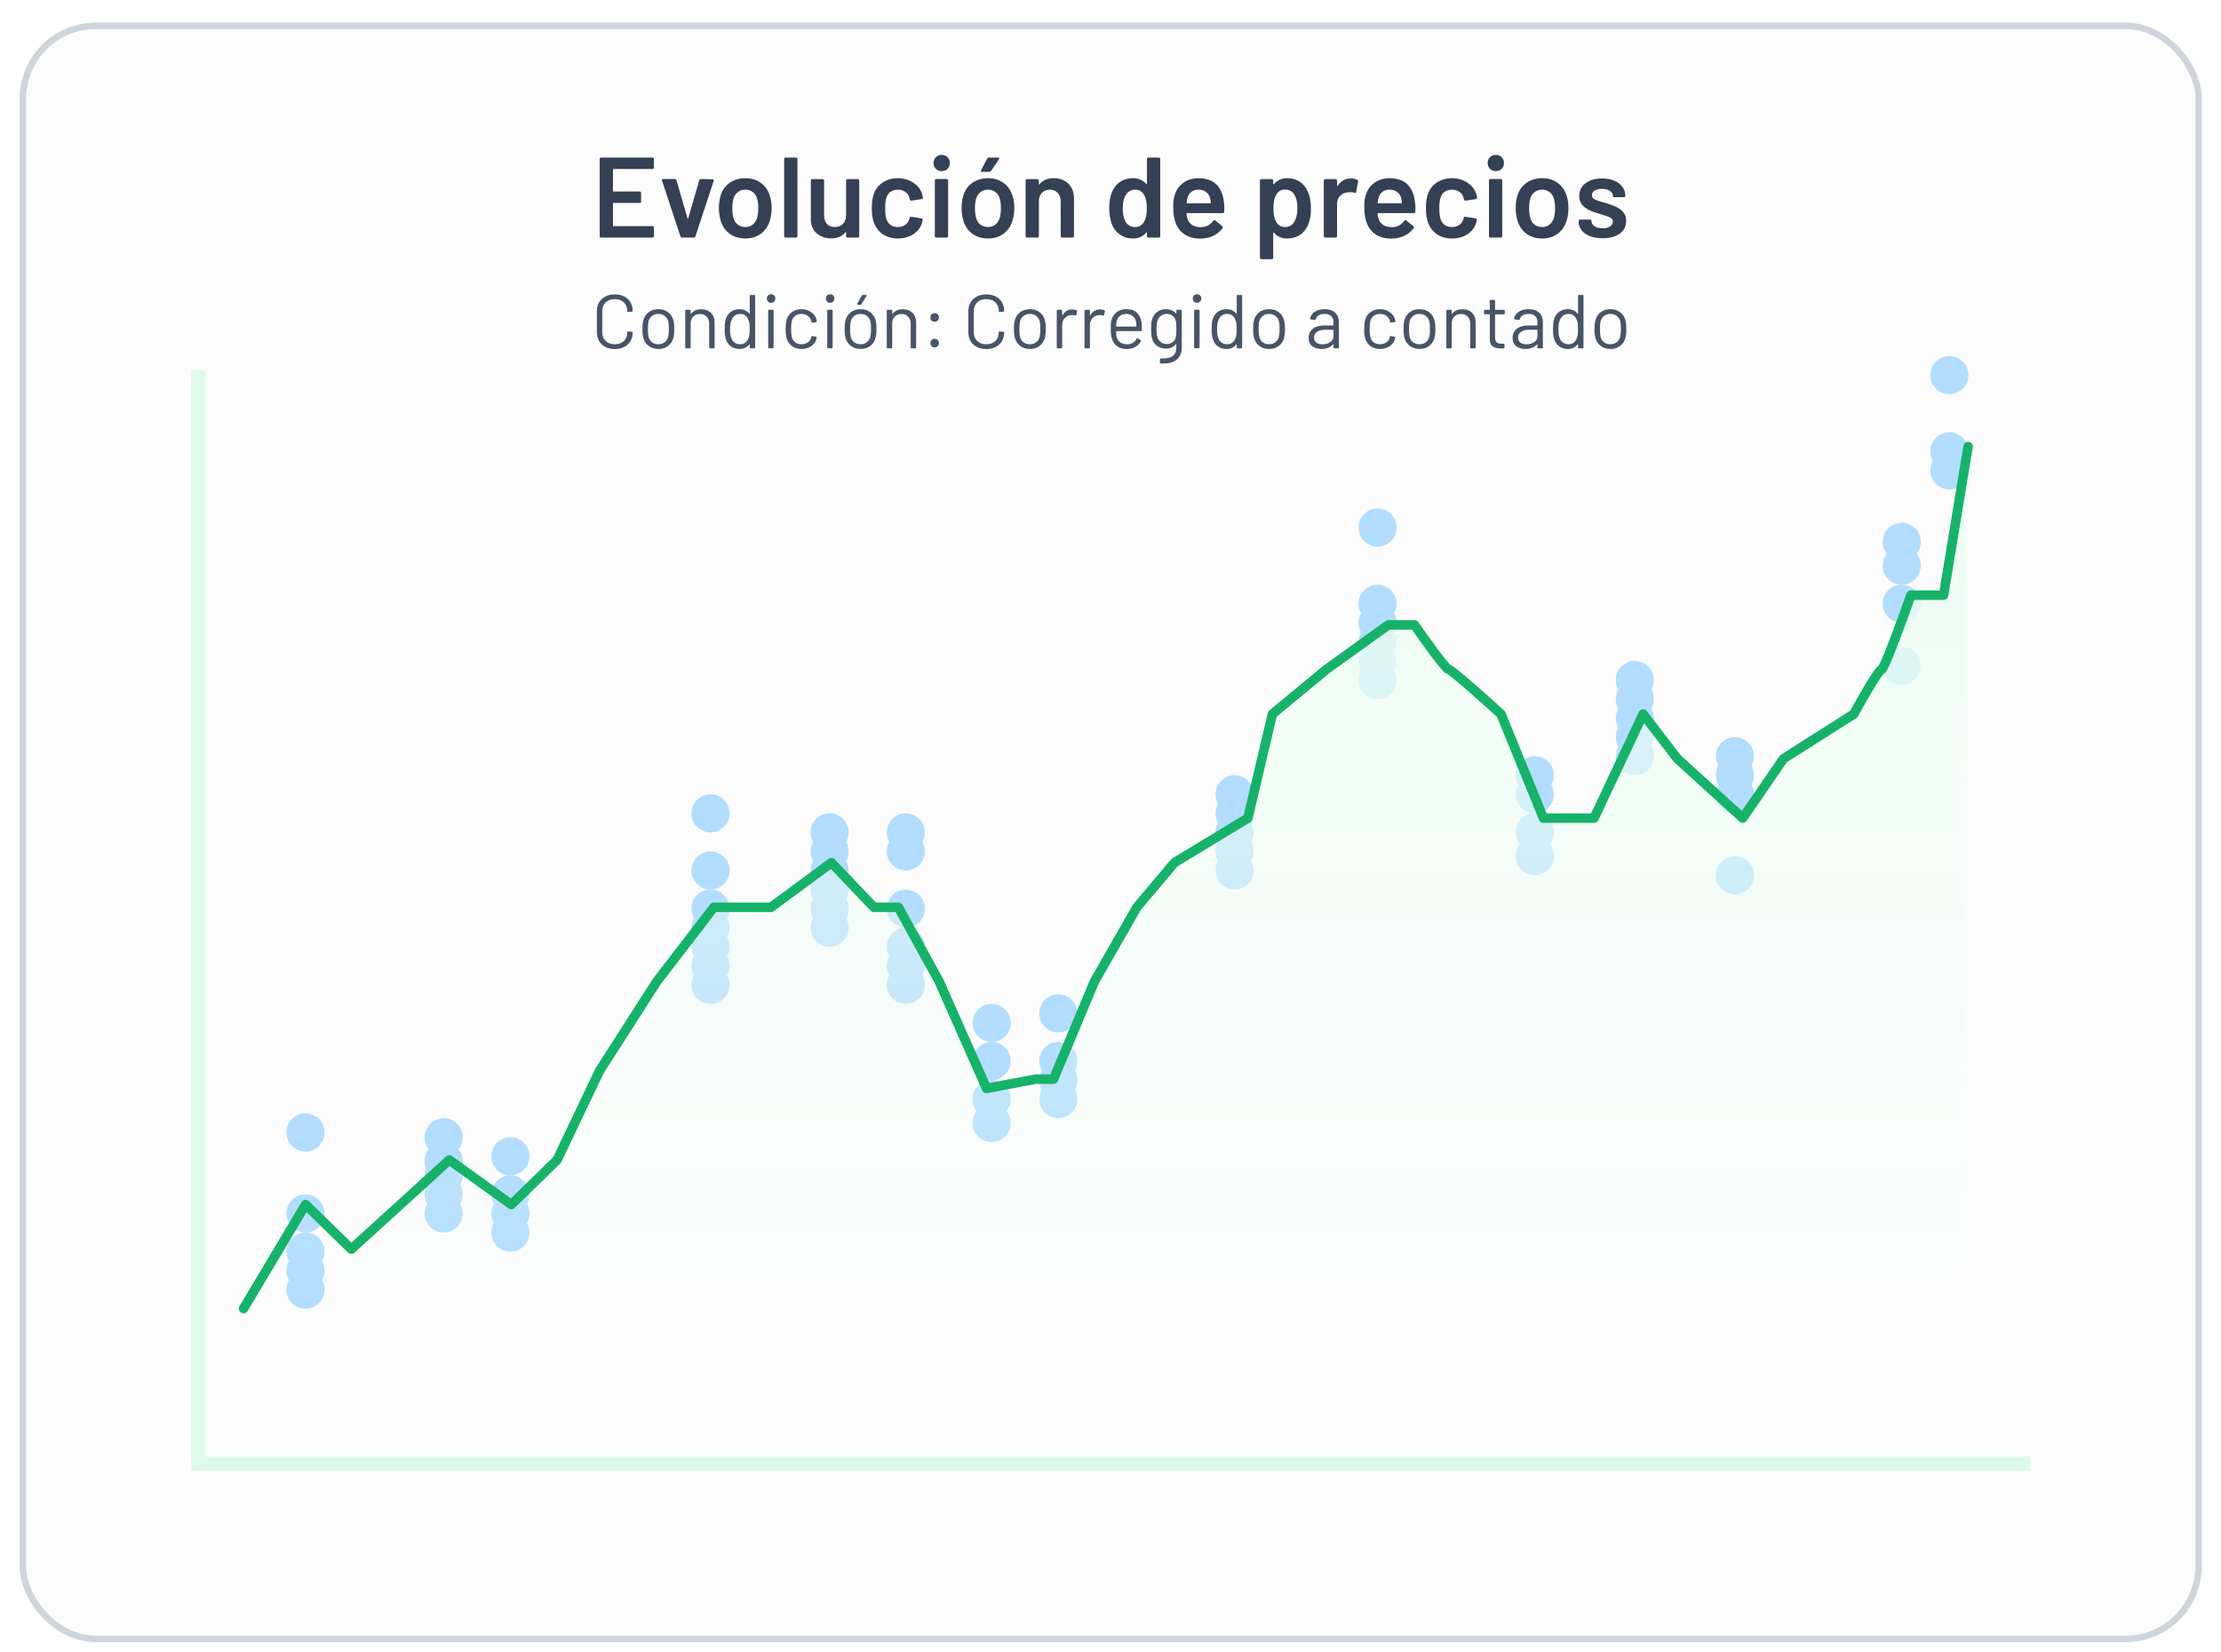 <svg width="340" height="253" viewBox="0 0 340 253" fill="none" xmlns="http://www.w3.org/2000/svg">
<g filter="url(#filter0_dd_739_12054)">
<rect x="3" y="2" width="334.071" height="248" rx="11.671" fill="#FCFCFD"/>
<rect x="3.5" y="2.5" width="333.071" height="247" rx="11.171" stroke="#D0D5DD"/>
</g>
<line x1="30.353" y1="223.741" x2="30.353" y2="56.706" stroke="#DCFAE6" stroke-width="2.188"/>
<line x1="310.812" y1="224.106" x2="29.259" y2="224.106" stroke="#DCFAE6" stroke-width="2.188"/>
<circle cx="46.764" cy="197.482" r="2.918" fill="#B2DDFF"/>
<circle cx="46.764" cy="191.647" r="2.918" fill="#B2DDFF"/>
<circle cx="46.764" cy="194.564" r="2.918" fill="#B2DDFF"/>
<circle cx="46.764" cy="185.812" r="2.918" fill="#B2DDFF"/>
<circle cx="46.764" cy="173.412" r="2.918" fill="#B2DDFF"/>
<circle cx="67.918" cy="185.812" r="2.918" fill="#B2DDFF"/>
<circle cx="67.918" cy="182.894" r="2.918" fill="#B2DDFF"/>
<circle cx="67.918" cy="177.789" r="2.918" fill="#B2DDFF"/>
<circle cx="67.918" cy="179.976" r="2.918" fill="#B2DDFF"/>
<circle cx="67.918" cy="174.141" r="2.918" fill="#B2DDFF"/>
<circle cx="78.13" cy="188.729" r="2.918" fill="#B2DDFF"/>
<circle cx="78.13" cy="185.812" r="2.918" fill="#B2DDFF"/>
<circle cx="78.13" cy="182.894" r="2.918" fill="#B2DDFF"/>
<circle cx="78.13" cy="177.059" r="2.918" fill="#B2DDFF"/>
<circle cx="108.764" cy="150.8" r="2.918" fill="#B2DDFF"/>
<circle cx="108.764" cy="144.965" r="2.918" fill="#B2DDFF"/>
<circle cx="108.764" cy="147.882" r="2.918" fill="#B2DDFF"/>
<circle cx="108.764" cy="139.13" r="2.918" fill="#B2DDFF"/>
<circle cx="108.764" cy="142.047" r="2.918" fill="#B2DDFF"/>
<circle cx="108.764" cy="133.295" r="2.918" fill="#B2DDFF"/>
<circle cx="108.764" cy="124.541" r="2.918" fill="#B2DDFF"/>
<circle cx="127" cy="142.047" r="2.918" fill="#B2DDFF"/>
<circle cx="127" cy="139.13" r="2.918" fill="#B2DDFF"/>
<circle cx="127" cy="133.295" r="2.918" fill="#B2DDFF"/>
<circle cx="127" cy="136.212" r="2.918" fill="#B2DDFF"/>
<circle cx="127" cy="130.377" r="2.918" fill="#B2DDFF"/>
<circle cx="127" cy="127.459" r="2.918" fill="#B2DDFF"/>
<circle cx="138.671" cy="150.799" r="2.918" fill="#B2DDFF"/>
<circle cx="138.671" cy="144.965" r="2.918" fill="#B2DDFF"/>
<circle cx="138.671" cy="147.882" r="2.918" fill="#B2DDFF"/>
<circle cx="138.671" cy="139.13" r="2.918" fill="#B2DDFF"/>
<circle cx="138.671" cy="130.377" r="2.918" fill="#B2DDFF"/>
<circle cx="138.671" cy="127.459" r="2.918" fill="#B2DDFF"/>
<circle cx="151.799" cy="168.306" r="2.918" fill="#B2DDFF"/>
<circle cx="151.799" cy="162.47" r="2.918" fill="#B2DDFF"/>
<circle cx="151.799" cy="171.953" r="2.918" fill="#B2DDFF"/>
<circle cx="151.799" cy="156.635" r="2.918" fill="#B2DDFF"/>
<circle cx="162.011" cy="168.306" r="2.918" fill="#B2DDFF"/>
<circle cx="162.011" cy="162.47" r="2.918" fill="#B2DDFF"/>
<circle cx="162.011" cy="165.388" r="2.918" fill="#B2DDFF"/>
<circle cx="162.011" cy="155.176" r="2.918" fill="#B2DDFF"/>
<circle cx="189" cy="133.295" r="2.918" fill="#B2DDFF"/>
<circle cx="189" cy="127.459" r="2.918" fill="#B2DDFF"/>
<circle cx="189" cy="130.377" r="2.918" fill="#B2DDFF"/>
<circle cx="189" cy="121.624" r="2.918" fill="#B2DDFF"/>
<circle cx="189" cy="124.541" r="2.918" fill="#B2DDFF"/>
<circle cx="210.882" cy="104.117" r="2.918" fill="#B2DDFF"/>
<circle cx="210.882" cy="98.283" r="2.918" fill="#B2DDFF"/>
<circle cx="210.882" cy="101.2" r="2.918" fill="#B2DDFF"/>
<circle cx="210.882" cy="92.447" r="2.918" fill="#B2DDFF"/>
<circle cx="210.882" cy="95.365" r="2.918" fill="#B2DDFF"/>
<circle cx="210.882" cy="80.777" r="2.918" fill="#B2DDFF"/>
<circle cx="234.953" cy="131.106" r="2.918" fill="#B2DDFF"/>
<circle cx="234.953" cy="127.459" r="2.918" fill="#B2DDFF"/>
<circle cx="234.953" cy="121.624" r="2.918" fill="#B2DDFF"/>
<circle cx="234.953" cy="118.706" r="2.918" fill="#B2DDFF"/>
<circle cx="250.27" cy="115.789" r="2.918" fill="#B2DDFF"/>
<circle cx="250.27" cy="109.953" r="2.918" fill="#B2DDFF"/>
<circle cx="250.27" cy="112.871" r="2.918" fill="#B2DDFF"/>
<circle cx="250.27" cy="104.117" r="2.918" fill="#B2DDFF"/>
<circle cx="250.27" cy="107.035" r="2.918" fill="#B2DDFF"/>
<circle cx="265.589" cy="134.024" r="2.918" fill="#B2DDFF"/>
<circle cx="265.589" cy="121.624" r="2.918" fill="#B2DDFF"/>
<circle cx="265.589" cy="115.788" r="2.918" fill="#B2DDFF"/>
<circle cx="265.589" cy="118.706" r="2.918" fill="#B2DDFF"/>
<circle cx="291.118" cy="101.929" r="2.918" fill="#B2DDFF"/>
<circle cx="291.118" cy="82.965" r="2.918" fill="#B2DDFF"/>
<circle cx="291.118" cy="92.447" r="2.918" fill="#B2DDFF"/>
<circle cx="291.118" cy="86.612" r="2.918" fill="#B2DDFF"/>
<circle cx="298.412" cy="72.023" r="2.918" fill="#B2DDFF"/>
<circle cx="298.412" cy="69.106" r="2.918" fill="#B2DDFF"/>
<circle cx="298.412" cy="57.435" r="2.918" fill="#B2DDFF"/>
<mask id="mask0_739_12054" style="mask-type:alpha" maskUnits="userSpaceOnUse" x="37" y="68" width="265" height="133">
<rect width="264" height="132" transform="translate(37.281 68.377)" fill="url(#paint0_linear_739_12054)"/>
</mask>
<g mask="url(#mask0_739_12054)">
<path d="M46.781 184.446L37.281 200.377H301.281V68.377L297.531 91.136H292.531C291.198 94.929 288.431 102.515 288.031 102.515C287.631 102.515 285.031 107.067 283.781 109.342L273.031 116.17L266.781 125.274L256.781 116.17L251.531 109.342L244.031 125.274H236.281L229.781 109.342C227.281 107.067 222.181 102.515 221.781 102.515C221.381 102.515 218.115 97.963 216.531 95.687H212.531L203.031 102.515L194.781 109.342L191.031 125.274L179.781 132.101L174.031 138.929L167.531 150.308L161.281 165.243H158.531L151.031 166.666L143.781 150.308L137.531 138.929H133.781L127.281 132.101L118.031 138.929H109.281L100.531 150.308L91.781 163.963L85.281 177.618L78.281 184.446L68.781 177.618L61.281 184.446L53.781 191.274L46.781 184.446Z" fill="#ECFDF3"/>
</g>
<path d="M37.281 200.377L46.781 184.446L53.781 191.274L61.281 184.446L68.781 177.618L78.281 184.446L85.281 177.618L91.781 163.963L100.531 150.308L109.281 138.929H118.031L127.281 132.101L133.781 138.929H137.531L143.781 150.308L151.031 166.666L158.531 165.243H161.281L167.531 150.308L174.031 138.929L179.781 132.101L191.031 125.274L194.781 109.342L203.031 102.515L212.531 95.687H216.531C218.115 97.963 221.381 102.515 221.781 102.515C222.181 102.515 227.281 107.067 229.781 109.342L236.281 125.274H244.031L251.531 109.342L256.781 116.17L266.781 125.274L273.031 116.17L283.781 109.342C285.031 107.067 287.631 102.515 288.031 102.515C288.431 102.515 291.198 94.929 292.531 91.136H297.531L301.281 68.377" stroke="#17B26A" stroke-width="1.459" stroke-linecap="round" stroke-linejoin="round"/>
<path d="M100.105 25.662C100.105 25.721 100.082 25.773 100.035 25.82C100 25.855 99.953 25.872 99.895 25.872H93.925C93.867 25.872 93.838 25.902 93.838 25.96V29.234C93.838 29.292 93.867 29.321 93.925 29.321H97.934C97.993 29.321 98.039 29.344 98.074 29.391C98.121 29.426 98.144 29.473 98.144 29.531V30.862C98.144 30.92 98.121 30.973 98.074 31.019C98.039 31.054 97.993 31.072 97.934 31.072H93.925C93.867 31.072 93.838 31.101 93.838 31.159V34.538C93.838 34.596 93.867 34.625 93.925 34.625H99.895C99.953 34.625 100 34.649 100.035 34.695C100.082 34.73 100.105 34.777 100.105 34.836V36.166C100.105 36.224 100.082 36.277 100.035 36.324C100 36.358 99.953 36.376 99.895 36.376H92.017C91.959 36.376 91.906 36.358 91.86 36.324C91.825 36.277 91.807 36.224 91.807 36.166V24.332C91.807 24.274 91.825 24.227 91.86 24.192C91.906 24.145 91.959 24.122 92.017 24.122H99.895C99.953 24.122 100 24.145 100.035 24.192C100.082 24.227 100.105 24.274 100.105 24.332V25.662ZM104.39 36.376C104.274 36.376 104.198 36.318 104.163 36.201L101.344 27.658C101.333 27.635 101.327 27.605 101.327 27.57C101.327 27.465 101.391 27.413 101.519 27.413H103.305C103.433 27.413 103.515 27.471 103.55 27.588L105.248 33.435C105.26 33.47 105.277 33.487 105.301 33.487C105.324 33.487 105.342 33.47 105.353 33.435L107.051 27.588C107.086 27.471 107.168 27.413 107.296 27.413L109.082 27.448C109.152 27.448 109.205 27.471 109.24 27.518C109.275 27.553 109.28 27.611 109.257 27.693L106.456 36.201C106.421 36.318 106.345 36.376 106.229 36.376H104.39ZM114.116 36.516C113.194 36.516 112.4 36.283 111.735 35.816C111.082 35.349 110.621 34.701 110.352 33.873C110.154 33.242 110.055 32.577 110.055 31.877C110.055 31.13 110.148 30.465 110.335 29.881C110.603 29.064 111.07 28.428 111.735 27.973C112.4 27.518 113.2 27.29 114.134 27.29C115.02 27.29 115.785 27.518 116.427 27.973C117.08 28.428 117.541 29.058 117.81 29.864C118.02 30.424 118.125 31.089 118.125 31.86C118.125 32.595 118.026 33.26 117.827 33.855C117.559 34.684 117.098 35.337 116.444 35.816C115.791 36.283 115.015 36.516 114.116 36.516ZM114.116 34.765C114.548 34.765 114.915 34.643 115.219 34.398C115.534 34.153 115.762 33.808 115.902 33.365C116.018 32.98 116.077 32.49 116.077 31.895C116.077 31.264 116.018 30.774 115.902 30.424C115.773 29.98 115.551 29.642 115.236 29.409C114.921 29.164 114.536 29.041 114.081 29.041C113.649 29.041 113.276 29.164 112.961 29.409C112.646 29.642 112.418 29.98 112.278 30.424C112.161 30.832 112.103 31.323 112.103 31.895C112.103 32.466 112.161 32.956 112.278 33.365C112.406 33.808 112.628 34.153 112.943 34.398C113.27 34.643 113.661 34.765 114.116 34.765ZM120.255 36.376C120.196 36.376 120.144 36.358 120.097 36.324C120.062 36.277 120.045 36.224 120.045 36.166V24.332C120.045 24.274 120.062 24.227 120.097 24.192C120.144 24.145 120.196 24.122 120.255 24.122H121.865C121.924 24.122 121.97 24.145 122.005 24.192C122.052 24.227 122.075 24.274 122.075 24.332V36.166C122.075 36.224 122.052 36.277 122.005 36.324C121.97 36.358 121.924 36.376 121.865 36.376H120.255ZM129.52 27.64C129.52 27.582 129.537 27.535 129.572 27.5C129.619 27.454 129.672 27.43 129.73 27.43H131.323C131.381 27.43 131.428 27.454 131.463 27.5C131.51 27.535 131.533 27.582 131.533 27.64V36.166C131.533 36.224 131.51 36.277 131.463 36.324C131.428 36.358 131.381 36.376 131.323 36.376H129.73C129.672 36.376 129.619 36.358 129.572 36.324C129.537 36.277 129.52 36.224 129.52 36.166V35.606C129.52 35.571 129.508 35.547 129.485 35.536C129.461 35.524 129.438 35.536 129.415 35.571C128.936 36.189 128.219 36.498 127.262 36.498C126.375 36.498 125.628 36.242 125.021 35.728C124.426 35.215 124.128 34.485 124.128 33.54V27.64C124.128 27.582 124.146 27.535 124.181 27.5C124.227 27.454 124.28 27.43 124.338 27.43H125.949C126.007 27.43 126.054 27.454 126.089 27.5C126.135 27.535 126.159 27.582 126.159 27.64V32.962C126.159 33.511 126.299 33.949 126.579 34.275C126.871 34.602 127.273 34.765 127.787 34.765C128.312 34.765 128.732 34.602 129.047 34.275C129.362 33.949 129.52 33.511 129.52 32.962V27.64ZM137.433 36.516C136.534 36.516 135.758 36.288 135.104 35.833C134.451 35.367 133.996 34.742 133.739 33.96C133.552 33.435 133.459 32.735 133.459 31.86C133.459 31.019 133.552 30.331 133.739 29.794C133.984 29.023 134.433 28.417 135.087 27.973C135.752 27.518 136.534 27.29 137.433 27.29C138.343 27.29 139.137 27.518 139.814 27.973C140.49 28.428 140.94 29 141.162 29.689C141.22 29.875 141.261 30.062 141.284 30.249V30.284C141.284 30.401 141.22 30.471 141.091 30.494L139.516 30.722H139.481C139.376 30.722 139.306 30.663 139.271 30.547C139.271 30.488 139.265 30.442 139.253 30.407C139.23 30.313 139.207 30.231 139.183 30.161C139.078 29.835 138.868 29.566 138.553 29.356C138.238 29.146 137.865 29.041 137.433 29.041C136.989 29.041 136.61 29.158 136.295 29.391C135.991 29.613 135.787 29.922 135.682 30.319C135.565 30.692 135.507 31.212 135.507 31.877C135.507 32.519 135.56 33.038 135.665 33.435C135.781 33.843 135.991 34.17 136.295 34.415C136.598 34.649 136.978 34.765 137.433 34.765C137.876 34.765 138.256 34.655 138.571 34.433C138.897 34.199 139.107 33.89 139.201 33.505C139.213 33.482 139.218 33.453 139.218 33.417C139.23 33.406 139.236 33.388 139.236 33.365C139.271 33.225 139.353 33.167 139.481 33.19L141.056 33.435C141.115 33.447 141.162 33.476 141.197 33.523C141.243 33.557 141.261 33.61 141.249 33.68C141.214 33.867 141.185 34.001 141.162 34.083C140.94 34.83 140.49 35.425 139.814 35.868C139.137 36.3 138.343 36.516 137.433 36.516ZM144.159 26.205C143.798 26.205 143.5 26.088 143.267 25.855C143.033 25.622 142.916 25.324 142.916 24.962C142.916 24.6 143.033 24.303 143.267 24.069C143.5 23.836 143.798 23.719 144.159 23.719C144.521 23.719 144.819 23.836 145.052 24.069C145.286 24.303 145.402 24.6 145.402 24.962C145.402 25.324 145.286 25.622 145.052 25.855C144.819 26.088 144.521 26.205 144.159 26.205ZM143.319 36.376C143.261 36.376 143.208 36.358 143.162 36.324C143.127 36.277 143.109 36.224 143.109 36.166V27.623C143.109 27.565 143.127 27.518 143.162 27.483C143.208 27.436 143.261 27.413 143.319 27.413H144.93C144.988 27.413 145.035 27.436 145.07 27.483C145.116 27.518 145.14 27.565 145.14 27.623V36.166C145.14 36.224 145.116 36.277 145.07 36.324C145.035 36.358 144.988 36.376 144.93 36.376H143.319ZM151.265 36.516C150.343 36.516 149.549 36.283 148.884 35.816C148.23 35.349 147.769 34.701 147.501 33.873C147.303 33.242 147.203 32.577 147.203 31.877C147.203 31.13 147.297 30.465 147.483 29.881C147.752 29.064 148.219 28.428 148.884 27.973C149.549 27.518 150.349 27.29 151.282 27.29C152.169 27.29 152.934 27.518 153.575 27.973C154.229 28.428 154.69 29.058 154.958 29.864C155.169 30.424 155.274 31.089 155.274 31.86C155.274 32.595 155.174 33.26 154.976 33.855C154.708 34.684 154.247 35.337 153.593 35.816C152.939 36.283 152.163 36.516 151.265 36.516ZM151.265 34.765C151.697 34.765 152.064 34.643 152.368 34.398C152.683 34.153 152.91 33.808 153.05 33.365C153.167 32.98 153.225 32.49 153.225 31.895C153.225 31.264 153.167 30.774 153.05 30.424C152.922 29.98 152.7 29.642 152.385 29.409C152.07 29.164 151.685 29.041 151.23 29.041C150.798 29.041 150.424 29.164 150.109 29.409C149.794 29.642 149.567 29.98 149.427 30.424C149.31 30.832 149.252 31.323 149.252 31.895C149.252 32.466 149.31 32.956 149.427 33.365C149.555 33.808 149.777 34.153 150.092 34.398C150.419 34.643 150.81 34.765 151.265 34.765ZM150.319 26.31C150.238 26.31 150.185 26.287 150.162 26.24C150.139 26.193 150.144 26.135 150.179 26.065L151.142 24.262C151.189 24.169 151.276 24.122 151.405 24.122H152.788C152.869 24.122 152.922 24.151 152.945 24.209C152.98 24.256 152.974 24.314 152.928 24.384L151.72 26.17C151.662 26.263 151.58 26.31 151.475 26.31H150.319ZM161.294 27.29C162.24 27.29 162.992 27.57 163.552 28.131C164.124 28.691 164.41 29.455 164.41 30.424V36.166C164.41 36.224 164.387 36.277 164.34 36.324C164.305 36.358 164.259 36.376 164.2 36.376H162.59C162.531 36.376 162.479 36.358 162.432 36.324C162.397 36.277 162.38 36.224 162.38 36.166V30.844C162.38 30.307 162.228 29.875 161.924 29.549C161.621 29.21 161.218 29.041 160.717 29.041C160.215 29.041 159.806 29.204 159.491 29.531C159.188 29.858 159.036 30.29 159.036 30.827V36.166C159.036 36.224 159.013 36.277 158.966 36.324C158.931 36.358 158.884 36.376 158.826 36.376H157.215C157.157 36.376 157.104 36.358 157.058 36.324C157.023 36.277 157.005 36.224 157.005 36.166V27.64C157.005 27.582 157.023 27.535 157.058 27.5C157.104 27.454 157.157 27.43 157.215 27.43H158.826C158.884 27.43 158.931 27.454 158.966 27.5C159.013 27.535 159.036 27.582 159.036 27.64V28.201C159.036 28.236 159.048 28.259 159.071 28.271C159.094 28.282 159.112 28.271 159.123 28.236C159.602 27.605 160.326 27.29 161.294 27.29ZM175.581 24.332C175.581 24.274 175.599 24.227 175.634 24.192C175.681 24.145 175.733 24.122 175.792 24.122H177.402C177.46 24.122 177.507 24.145 177.542 24.192C177.589 24.227 177.612 24.274 177.612 24.332V36.166C177.612 36.224 177.589 36.277 177.542 36.324C177.507 36.358 177.46 36.376 177.402 36.376H175.792C175.733 36.376 175.681 36.358 175.634 36.324C175.599 36.277 175.581 36.224 175.581 36.166V35.641C175.581 35.606 175.57 35.582 175.546 35.571C175.523 35.559 175.5 35.571 175.476 35.606C174.963 36.213 174.292 36.516 173.463 36.516C172.635 36.516 171.934 36.3 171.363 35.868C170.791 35.437 170.376 34.836 170.12 34.065C169.91 33.412 169.805 32.682 169.805 31.877C169.805 31.048 169.904 30.336 170.102 29.741C170.359 28.971 170.773 28.37 171.345 27.938C171.917 27.506 172.635 27.29 173.498 27.29C174.304 27.29 174.963 27.582 175.476 28.166C175.5 28.189 175.523 28.201 175.546 28.201C175.57 28.189 175.581 28.166 175.581 28.131V24.332ZM175.161 33.925C175.43 33.447 175.564 32.77 175.564 31.895C175.564 30.984 175.418 30.29 175.126 29.811C174.811 29.298 174.368 29.041 173.796 29.041C173.201 29.041 172.734 29.286 172.395 29.776C172.045 30.29 171.87 31.002 171.87 31.912C171.87 32.729 172.01 33.4 172.29 33.925C172.617 34.485 173.113 34.765 173.778 34.765C174.374 34.765 174.835 34.485 175.161 33.925ZM187.356 30.897C187.403 31.188 187.426 31.515 187.426 31.877L187.408 32.42C187.408 32.56 187.338 32.63 187.198 32.63H181.719C181.661 32.63 181.631 32.659 181.631 32.717C181.666 33.102 181.719 33.365 181.789 33.505C182.069 34.345 182.752 34.771 183.837 34.783C184.631 34.783 185.261 34.456 185.728 33.803C185.774 33.733 185.833 33.698 185.903 33.698C185.95 33.698 185.99 33.715 186.025 33.75L187.111 34.643C187.216 34.725 187.233 34.818 187.163 34.923C186.801 35.437 186.317 35.833 185.71 36.113C185.115 36.394 184.45 36.533 183.715 36.533C182.804 36.533 182.028 36.329 181.386 35.921C180.756 35.512 180.295 34.941 180.003 34.205C179.735 33.575 179.601 32.7 179.601 31.579C179.601 30.902 179.671 30.354 179.811 29.934C180.044 29.117 180.482 28.475 181.124 28.008C181.777 27.53 182.559 27.29 183.47 27.29C185.769 27.29 187.064 28.492 187.356 30.897ZM183.47 29.041C183.038 29.041 182.676 29.152 182.384 29.374C182.104 29.584 181.906 29.881 181.789 30.266C181.719 30.465 181.672 30.722 181.649 31.037C181.626 31.095 181.649 31.124 181.719 31.124H185.273C185.331 31.124 185.36 31.095 185.36 31.037C185.337 30.745 185.302 30.523 185.255 30.372C185.15 29.951 184.94 29.625 184.625 29.391C184.321 29.158 183.936 29.041 183.47 29.041ZM200.366 29.741C200.576 30.336 200.682 31.066 200.682 31.93C200.682 32.758 200.582 33.47 200.384 34.065C200.127 34.836 199.713 35.437 199.141 35.868C198.581 36.3 197.869 36.516 197.005 36.516C196.177 36.516 195.511 36.218 195.01 35.623C194.986 35.6 194.963 35.594 194.94 35.606C194.916 35.617 194.905 35.641 194.905 35.676V39.474C194.905 39.533 194.881 39.58 194.835 39.615C194.8 39.661 194.753 39.685 194.694 39.685H193.084C193.026 39.685 192.973 39.661 192.926 39.615C192.891 39.58 192.874 39.533 192.874 39.474V27.64C192.874 27.582 192.891 27.535 192.926 27.5C192.973 27.454 193.026 27.43 193.084 27.43H194.694C194.753 27.43 194.8 27.454 194.835 27.5C194.881 27.535 194.905 27.582 194.905 27.64V28.166C194.905 28.201 194.916 28.224 194.94 28.236C194.963 28.247 194.986 28.236 195.01 28.201C195.523 27.594 196.194 27.29 197.023 27.29C197.851 27.29 198.552 27.506 199.123 27.938C199.695 28.37 200.11 28.971 200.366 29.741ZM198.091 34.03C198.441 33.493 198.616 32.781 198.616 31.895C198.616 31.043 198.476 30.372 198.196 29.881C197.869 29.309 197.373 29.023 196.708 29.023C196.101 29.023 195.646 29.304 195.342 29.864C195.074 30.319 194.94 30.996 194.94 31.895C194.94 32.816 195.085 33.517 195.377 33.995C195.681 34.509 196.118 34.765 196.69 34.765C197.309 34.765 197.776 34.52 198.091 34.03ZM206.817 27.325C207.19 27.325 207.517 27.401 207.797 27.553C207.891 27.6 207.926 27.687 207.902 27.816L207.605 29.391C207.593 29.531 207.511 29.572 207.36 29.514C207.185 29.455 206.98 29.426 206.747 29.426C206.595 29.426 206.478 29.432 206.397 29.444C205.907 29.467 205.498 29.642 205.171 29.969C204.845 30.284 204.681 30.698 204.681 31.212V36.166C204.681 36.224 204.658 36.277 204.611 36.324C204.576 36.358 204.529 36.376 204.471 36.376H202.861C202.802 36.376 202.75 36.358 202.703 36.324C202.668 36.277 202.651 36.224 202.651 36.166V27.64C202.651 27.582 202.668 27.535 202.703 27.5C202.75 27.454 202.802 27.43 202.861 27.43H204.471C204.529 27.43 204.576 27.454 204.611 27.5C204.658 27.535 204.681 27.582 204.681 27.64V28.428C204.681 28.475 204.687 28.504 204.699 28.516C204.722 28.516 204.745 28.498 204.769 28.463C205.259 27.705 205.942 27.325 206.817 27.325ZM216.606 30.897C216.653 31.188 216.676 31.515 216.676 31.877L216.659 32.42C216.659 32.56 216.589 32.63 216.449 32.63H210.969C210.911 32.63 210.882 32.659 210.882 32.717C210.917 33.102 210.969 33.365 211.04 33.505C211.32 34.345 212.002 34.771 213.088 34.783C213.881 34.783 214.512 34.456 214.978 33.803C215.025 33.733 215.083 33.698 215.153 33.698C215.2 33.698 215.241 33.715 215.276 33.75L216.361 34.643C216.466 34.725 216.484 34.818 216.414 34.923C216.052 35.437 215.568 35.833 214.961 36.113C214.366 36.394 213.7 36.533 212.965 36.533C212.055 36.533 211.279 36.329 210.637 35.921C210.007 35.512 209.546 34.941 209.254 34.205C208.985 33.575 208.851 32.7 208.851 31.579C208.851 30.902 208.921 30.354 209.061 29.934C209.295 29.117 209.732 28.475 210.374 28.008C211.028 27.53 211.81 27.29 212.72 27.29C215.019 27.29 216.315 28.492 216.606 30.897ZM212.72 29.041C212.288 29.041 211.926 29.152 211.635 29.374C211.355 29.584 211.156 29.881 211.04 30.266C210.969 30.465 210.923 30.722 210.899 31.037C210.876 31.095 210.899 31.124 210.969 31.124H214.523C214.582 31.124 214.611 31.095 214.611 31.037C214.587 30.745 214.552 30.523 214.506 30.372C214.401 29.951 214.191 29.625 213.875 29.391C213.572 29.158 213.187 29.041 212.72 29.041ZM222.261 36.516C221.362 36.516 220.586 36.288 219.933 35.833C219.279 35.367 218.824 34.742 218.567 33.96C218.381 33.435 218.287 32.735 218.287 31.86C218.287 31.019 218.381 30.331 218.567 29.794C218.812 29.023 219.262 28.417 219.915 27.973C220.58 27.518 221.362 27.29 222.261 27.29C223.171 27.29 223.965 27.518 224.642 27.973C225.319 28.428 225.768 29 225.99 29.689C226.048 29.875 226.089 30.062 226.112 30.249V30.284C226.112 30.401 226.048 30.471 225.92 30.494L224.344 30.722H224.309C224.204 30.722 224.134 30.663 224.099 30.547C224.099 30.488 224.093 30.442 224.082 30.407C224.058 30.313 224.035 30.231 224.012 30.161C223.907 29.835 223.697 29.566 223.381 29.356C223.066 29.146 222.693 29.041 222.261 29.041C221.818 29.041 221.438 29.158 221.123 29.391C220.82 29.613 220.616 29.922 220.51 30.319C220.394 30.692 220.335 31.212 220.335 31.877C220.335 32.519 220.388 33.038 220.493 33.435C220.61 33.843 220.82 34.17 221.123 34.415C221.427 34.649 221.806 34.765 222.261 34.765C222.705 34.765 223.084 34.655 223.399 34.433C223.726 34.199 223.936 33.89 224.029 33.505C224.041 33.482 224.047 33.453 224.047 33.417C224.058 33.406 224.064 33.388 224.064 33.365C224.099 33.225 224.181 33.167 224.309 33.19L225.885 33.435C225.943 33.447 225.99 33.476 226.025 33.523C226.072 33.557 226.089 33.61 226.077 33.68C226.042 33.867 226.013 34.001 225.99 34.083C225.768 34.83 225.319 35.425 224.642 35.868C223.965 36.3 223.171 36.516 222.261 36.516ZM228.988 26.205C228.626 26.205 228.328 26.088 228.095 25.855C227.861 25.622 227.745 25.324 227.745 24.962C227.745 24.6 227.861 24.303 228.095 24.069C228.328 23.836 228.626 23.719 228.988 23.719C229.349 23.719 229.647 23.836 229.881 24.069C230.114 24.303 230.231 24.6 230.231 24.962C230.231 25.324 230.114 25.622 229.881 25.855C229.647 26.088 229.349 26.205 228.988 26.205ZM228.147 36.376C228.089 36.376 228.037 36.358 227.99 36.324C227.955 36.277 227.937 36.224 227.937 36.166V27.623C227.937 27.565 227.955 27.518 227.99 27.483C228.037 27.436 228.089 27.413 228.147 27.413H229.758C229.816 27.413 229.863 27.436 229.898 27.483C229.945 27.518 229.968 27.565 229.968 27.623V36.166C229.968 36.224 229.945 36.277 229.898 36.324C229.863 36.358 229.816 36.376 229.758 36.376H228.147ZM236.093 36.516C235.171 36.516 234.377 36.283 233.712 35.816C233.059 35.349 232.598 34.701 232.329 33.873C232.131 33.242 232.032 32.577 232.032 31.877C232.032 31.13 232.125 30.465 232.312 29.881C232.58 29.064 233.047 28.428 233.712 27.973C234.377 27.518 235.177 27.29 236.111 27.29C236.998 27.29 237.762 27.518 238.404 27.973C239.057 28.428 239.518 29.058 239.787 29.864C239.997 30.424 240.102 31.089 240.102 31.86C240.102 32.595 240.003 33.26 239.804 33.855C239.536 34.684 239.075 35.337 238.421 35.816C237.768 36.283 236.992 36.516 236.093 36.516ZM236.093 34.765C236.525 34.765 236.892 34.643 237.196 34.398C237.511 34.153 237.739 33.808 237.879 33.365C237.995 32.98 238.054 32.49 238.054 31.895C238.054 31.264 237.995 30.774 237.879 30.424C237.75 29.98 237.529 29.642 237.213 29.409C236.898 29.164 236.513 29.041 236.058 29.041C235.626 29.041 235.253 29.164 234.938 29.409C234.623 29.642 234.395 29.98 234.255 30.424C234.138 30.832 234.08 31.323 234.08 31.895C234.08 32.466 234.138 32.956 234.255 33.365C234.383 33.808 234.605 34.153 234.92 34.398C235.247 34.643 235.638 34.765 236.093 34.765ZM245.348 36.481C244.613 36.481 243.965 36.376 243.405 36.166C242.856 35.944 242.43 35.647 242.127 35.273C241.823 34.888 241.672 34.462 241.672 33.995V33.838C241.672 33.779 241.689 33.733 241.724 33.698C241.771 33.651 241.823 33.628 241.882 33.628H243.422C243.48 33.628 243.527 33.651 243.562 33.698C243.609 33.733 243.632 33.779 243.632 33.838V33.873C243.632 34.164 243.79 34.421 244.105 34.643C244.432 34.853 244.84 34.958 245.33 34.958C245.797 34.958 246.176 34.865 246.468 34.678C246.76 34.48 246.906 34.234 246.906 33.943C246.906 33.674 246.783 33.476 246.538 33.347C246.305 33.207 245.92 33.062 245.383 32.91L244.718 32.7C244.122 32.525 243.621 32.338 243.212 32.14C242.804 31.941 242.459 31.673 242.179 31.334C241.899 30.984 241.759 30.541 241.759 30.004C241.759 29.187 242.08 28.539 242.722 28.061C243.364 27.57 244.21 27.325 245.26 27.325C245.972 27.325 246.597 27.442 247.133 27.676C247.67 27.897 248.085 28.212 248.376 28.621C248.668 29.018 248.814 29.473 248.814 29.986C248.814 30.045 248.791 30.097 248.744 30.144C248.709 30.179 248.662 30.196 248.604 30.196H247.116C247.058 30.196 247.005 30.179 246.958 30.144C246.923 30.097 246.906 30.045 246.906 29.986C246.906 29.683 246.754 29.432 246.451 29.234C246.159 29.023 245.756 28.919 245.243 28.919C244.788 28.919 244.414 29.006 244.122 29.181C243.842 29.344 243.702 29.578 243.702 29.881C243.702 30.161 243.836 30.377 244.105 30.529C244.385 30.669 244.846 30.827 245.488 31.002L245.873 31.107C246.491 31.293 247.011 31.486 247.431 31.684C247.851 31.871 248.207 32.14 248.499 32.49C248.791 32.828 248.936 33.272 248.936 33.82C248.936 34.649 248.61 35.302 247.956 35.781C247.303 36.248 246.433 36.481 245.348 36.481Z" fill="#344054"/>
<path d="M94.112 53.446C93.567 53.446 93.089 53.341 92.677 53.131C92.264 52.913 91.941 52.609 91.708 52.22C91.482 51.824 91.37 51.368 91.37 50.855V47.646C91.37 47.14 91.482 46.693 91.708 46.303C91.941 45.914 92.264 45.615 92.677 45.405C93.089 45.187 93.567 45.078 94.112 45.078C94.657 45.078 95.135 45.183 95.548 45.393C95.96 45.603 96.279 45.899 96.505 46.28C96.738 46.661 96.855 47.101 96.855 47.599C96.855 47.638 96.843 47.669 96.82 47.692C96.796 47.716 96.769 47.727 96.738 47.727L96.143 47.762C96.065 47.762 96.026 47.727 96.026 47.657V47.622C96.026 47.07 95.851 46.63 95.501 46.303C95.151 45.969 94.688 45.802 94.112 45.802C93.536 45.802 93.073 45.969 92.723 46.303C92.373 46.638 92.198 47.078 92.198 47.622V50.89C92.198 51.435 92.373 51.874 92.723 52.209C93.073 52.543 93.536 52.711 94.112 52.711C94.688 52.711 95.151 52.547 95.501 52.22C95.851 51.886 96.026 51.442 96.026 50.89V50.867C96.026 50.797 96.065 50.762 96.143 50.762L96.738 50.797C96.816 50.797 96.855 50.832 96.855 50.902C96.855 51.407 96.738 51.855 96.505 52.244C96.279 52.625 95.96 52.921 95.548 53.131C95.135 53.341 94.657 53.446 94.112 53.446ZM100.793 53.434C100.233 53.434 99.75 53.29 99.346 53.002C98.941 52.715 98.661 52.318 98.505 51.812C98.397 51.454 98.342 50.976 98.342 50.377C98.342 49.777 98.397 49.303 98.505 48.953C98.653 48.455 98.93 48.062 99.334 47.774C99.739 47.486 100.229 47.342 100.805 47.342C101.357 47.342 101.832 47.486 102.228 47.774C102.633 48.062 102.909 48.451 103.057 48.941C103.166 49.276 103.22 49.754 103.22 50.377C103.22 51.007 103.166 51.485 103.057 51.812C102.909 52.318 102.633 52.715 102.228 53.002C101.832 53.29 101.353 53.434 100.793 53.434ZM100.793 52.711C101.166 52.711 101.485 52.609 101.75 52.407C102.014 52.197 102.193 51.917 102.287 51.567C102.357 51.287 102.392 50.894 102.392 50.388C102.392 49.875 102.361 49.482 102.298 49.209C102.205 48.859 102.022 48.583 101.75 48.381C101.485 48.171 101.163 48.066 100.781 48.066C100.4 48.066 100.077 48.171 99.813 48.381C99.548 48.583 99.369 48.859 99.276 49.209C99.213 49.482 99.182 49.875 99.182 50.388C99.182 50.902 99.213 51.295 99.276 51.567C99.361 51.917 99.536 52.197 99.801 52.407C100.073 52.609 100.404 52.711 100.793 52.711ZM107.351 47.354C107.973 47.354 108.467 47.537 108.833 47.902C109.207 48.268 109.393 48.758 109.393 49.373V53.224C109.393 53.302 109.354 53.341 109.277 53.341H108.681C108.604 53.341 108.565 53.302 108.565 53.224V49.536C108.565 49.108 108.432 48.758 108.168 48.486C107.911 48.214 107.577 48.077 107.164 48.077C106.736 48.077 106.39 48.21 106.125 48.474C105.861 48.739 105.729 49.085 105.729 49.513V53.224C105.729 53.302 105.69 53.341 105.612 53.341H105.017C104.939 53.341 104.9 53.302 104.9 53.224V47.552C104.9 47.474 104.939 47.435 105.017 47.435H105.612C105.69 47.435 105.729 47.474 105.729 47.552V48.054C105.729 48.07 105.733 48.081 105.74 48.089C105.756 48.097 105.768 48.093 105.775 48.077C106.118 47.595 106.643 47.354 107.351 47.354ZM114.776 45.288C114.776 45.21 114.815 45.171 114.893 45.171H115.488C115.566 45.171 115.605 45.21 115.605 45.288V53.224C115.605 53.302 115.566 53.341 115.488 53.341H114.893C114.815 53.341 114.776 53.302 114.776 53.224V52.734C114.776 52.718 114.768 52.711 114.753 52.711C114.745 52.703 114.733 52.707 114.718 52.722C114.547 52.948 114.333 53.123 114.076 53.248C113.827 53.372 113.547 53.434 113.236 53.434C112.691 53.434 112.232 53.294 111.858 53.014C111.493 52.734 111.24 52.353 111.1 51.87C110.991 51.52 110.936 51.026 110.936 50.388C110.936 49.742 110.983 49.26 111.076 48.941C111.217 48.443 111.473 48.054 111.847 47.774C112.22 47.486 112.683 47.342 113.236 47.342C113.539 47.342 113.819 47.404 114.076 47.529C114.333 47.646 114.547 47.817 114.718 48.042C114.733 48.058 114.745 48.066 114.753 48.066C114.768 48.058 114.776 48.046 114.776 48.031V45.288ZM114.566 51.812C114.636 51.656 114.687 51.474 114.718 51.264C114.749 51.053 114.764 50.762 114.764 50.388C114.764 50.015 114.749 49.723 114.718 49.513C114.687 49.295 114.632 49.104 114.554 48.941C114.461 48.676 114.305 48.466 114.087 48.311C113.877 48.147 113.625 48.066 113.329 48.066C113.018 48.066 112.749 48.144 112.524 48.299C112.298 48.455 112.135 48.661 112.033 48.918C111.94 49.089 111.87 49.283 111.823 49.501C111.784 49.711 111.765 50.007 111.765 50.388C111.765 50.754 111.781 51.042 111.812 51.252C111.843 51.454 111.897 51.637 111.975 51.8C112.068 52.08 112.232 52.302 112.465 52.465C112.706 52.629 112.99 52.711 113.317 52.711C113.628 52.711 113.889 52.629 114.099 52.465C114.309 52.302 114.465 52.084 114.566 51.812ZM118.043 46.362C117.856 46.362 117.7 46.3 117.576 46.175C117.451 46.051 117.389 45.895 117.389 45.708C117.389 45.514 117.451 45.358 117.576 45.241C117.7 45.117 117.856 45.055 118.043 45.055C118.229 45.055 118.385 45.117 118.509 45.241C118.634 45.358 118.696 45.514 118.696 45.708C118.696 45.895 118.634 46.051 118.509 46.175C118.385 46.3 118.229 46.362 118.043 46.362ZM117.716 53.329C117.638 53.329 117.599 53.29 117.599 53.212V47.541C117.599 47.463 117.638 47.424 117.716 47.424H118.311C118.389 47.424 118.428 47.463 118.428 47.541V53.212C118.428 53.29 118.389 53.329 118.311 53.329H117.716ZM122.686 53.434C122.126 53.434 121.644 53.29 121.239 53.002C120.842 52.707 120.57 52.31 120.422 51.812C120.321 51.47 120.27 50.987 120.27 50.365C120.27 49.805 120.321 49.33 120.422 48.941C120.562 48.459 120.834 48.074 121.239 47.786C121.644 47.49 122.126 47.342 122.686 47.342C123.254 47.342 123.744 47.486 124.157 47.774C124.577 48.062 124.849 48.42 124.974 48.848C125.012 48.988 125.036 49.104 125.044 49.198V49.221C125.044 49.276 125.009 49.311 124.939 49.326L124.355 49.408H124.332C124.277 49.408 124.242 49.373 124.227 49.303L124.192 49.128C124.122 48.832 123.95 48.583 123.678 48.381C123.406 48.171 123.075 48.066 122.686 48.066C122.297 48.066 121.97 48.171 121.706 48.381C121.449 48.583 121.282 48.855 121.204 49.198C121.134 49.493 121.099 49.886 121.099 50.377C121.099 50.89 121.134 51.287 121.204 51.567C121.282 51.917 121.449 52.197 121.706 52.407C121.97 52.609 122.297 52.711 122.686 52.711C123.067 52.711 123.394 52.613 123.666 52.419C123.947 52.217 124.122 51.96 124.192 51.649V51.602L124.203 51.555C124.211 51.477 124.258 51.446 124.343 51.462L124.915 51.555C124.993 51.571 125.028 51.614 125.02 51.684L124.974 51.917C124.857 52.368 124.588 52.734 124.168 53.014C123.748 53.294 123.254 53.434 122.686 53.434ZM127.08 46.362C126.894 46.362 126.738 46.3 126.614 46.175C126.489 46.051 126.427 45.895 126.427 45.708C126.427 45.514 126.489 45.358 126.614 45.241C126.738 45.117 126.894 45.055 127.08 45.055C127.267 45.055 127.423 45.117 127.547 45.241C127.672 45.358 127.734 45.514 127.734 45.708C127.734 45.895 127.672 46.051 127.547 46.175C127.423 46.3 127.267 46.362 127.08 46.362ZM126.754 53.329C126.676 53.329 126.637 53.29 126.637 53.212V47.541C126.637 47.463 126.676 47.424 126.754 47.424H127.349C127.427 47.424 127.466 47.463 127.466 47.541V53.212C127.466 53.29 127.427 53.329 127.349 53.329H126.754ZM131.747 53.434C131.187 53.434 130.705 53.29 130.3 53.002C129.896 52.715 129.616 52.318 129.46 51.812C129.351 51.454 129.297 50.976 129.297 50.377C129.297 49.777 129.351 49.303 129.46 48.953C129.608 48.455 129.884 48.062 130.289 47.774C130.693 47.486 131.183 47.342 131.759 47.342C132.311 47.342 132.786 47.486 133.183 47.774C133.587 48.062 133.864 48.451 134.011 48.941C134.12 49.276 134.175 49.754 134.175 50.377C134.175 51.007 134.12 51.485 134.011 51.812C133.864 52.318 133.587 52.715 133.183 53.002C132.786 53.29 132.308 53.434 131.747 53.434ZM131.747 52.711C132.121 52.711 132.44 52.609 132.704 52.407C132.969 52.197 133.148 51.917 133.241 51.567C133.311 51.287 133.346 50.894 133.346 50.388C133.346 49.875 133.315 49.482 133.253 49.209C133.159 48.859 132.977 48.583 132.704 48.381C132.44 48.171 132.117 48.066 131.736 48.066C131.354 48.066 131.032 48.171 130.767 48.381C130.502 48.583 130.324 48.859 130.23 49.209C130.168 49.482 130.137 49.875 130.137 50.388C130.137 50.902 130.168 51.295 130.23 51.567C130.316 51.917 130.491 52.197 130.755 52.407C131.028 52.609 131.358 52.711 131.747 52.711ZM131.304 46.665C131.257 46.665 131.226 46.654 131.211 46.63C131.195 46.599 131.199 46.564 131.222 46.525L131.922 45.253C131.946 45.199 131.992 45.171 132.062 45.171H132.588C132.634 45.171 132.662 45.187 132.669 45.218C132.685 45.241 132.681 45.273 132.658 45.312L131.864 46.584C131.825 46.638 131.778 46.665 131.724 46.665H131.304ZM138.203 47.354C138.825 47.354 139.319 47.537 139.685 47.902C140.058 48.268 140.245 48.758 140.245 49.373V53.224C140.245 53.302 140.206 53.341 140.128 53.341H139.533C139.455 53.341 139.416 53.302 139.416 53.224V49.536C139.416 49.108 139.284 48.758 139.02 48.486C138.763 48.214 138.428 48.077 138.016 48.077C137.588 48.077 137.242 48.21 136.977 48.474C136.713 48.739 136.581 49.085 136.581 49.513V53.224C136.581 53.302 136.542 53.341 136.464 53.341H135.869C135.791 53.341 135.752 53.302 135.752 53.224V47.552C135.752 47.474 135.791 47.435 135.869 47.435H136.464C136.542 47.435 136.581 47.474 136.581 47.552V48.054C136.581 48.07 136.584 48.081 136.592 48.089C136.608 48.097 136.619 48.093 136.627 48.077C136.97 47.595 137.495 47.354 138.203 47.354ZM143.082 49.256C142.887 49.256 142.728 49.194 142.603 49.069C142.487 48.945 142.428 48.789 142.428 48.603C142.428 48.408 142.487 48.252 142.603 48.136C142.728 48.011 142.887 47.949 143.082 47.949C143.269 47.949 143.424 48.011 143.549 48.136C143.673 48.252 143.735 48.408 143.735 48.603C143.735 48.789 143.673 48.945 143.549 49.069C143.424 49.194 143.269 49.256 143.082 49.256ZM143.082 53.189C142.887 53.189 142.728 53.127 142.603 53.002C142.487 52.878 142.428 52.722 142.428 52.535C142.428 52.341 142.487 52.185 142.603 52.069C142.728 51.944 142.887 51.882 143.082 51.882C143.269 51.882 143.424 51.944 143.549 52.069C143.673 52.185 143.735 52.341 143.735 52.535C143.735 52.722 143.673 52.878 143.549 53.002C143.424 53.127 143.269 53.189 143.082 53.189ZM150.983 53.446C150.439 53.446 149.96 53.341 149.548 53.131C149.136 52.913 148.813 52.609 148.579 52.22C148.354 51.824 148.241 51.368 148.241 50.855V47.646C148.241 47.14 148.354 46.693 148.579 46.303C148.813 45.914 149.136 45.615 149.548 45.405C149.96 45.187 150.439 45.078 150.983 45.078C151.528 45.078 152.007 45.183 152.419 45.393C152.831 45.603 153.15 45.899 153.376 46.28C153.609 46.661 153.726 47.101 153.726 47.599C153.726 47.638 153.714 47.669 153.691 47.692C153.668 47.716 153.64 47.727 153.609 47.727L153.014 47.762C152.936 47.762 152.897 47.727 152.897 47.657V47.622C152.897 47.07 152.722 46.63 152.372 46.303C152.022 45.969 151.559 45.802 150.983 45.802C150.408 45.802 149.945 45.969 149.595 46.303C149.245 46.638 149.07 47.078 149.07 47.622V50.89C149.07 51.435 149.245 51.874 149.595 52.209C149.945 52.543 150.408 52.711 150.983 52.711C151.559 52.711 152.022 52.547 152.372 52.22C152.722 51.886 152.897 51.442 152.897 50.89V50.867C152.897 50.797 152.936 50.762 153.014 50.762L153.609 50.797C153.687 50.797 153.726 50.832 153.726 50.902C153.726 51.407 153.609 51.855 153.376 52.244C153.15 52.625 152.831 52.921 152.419 53.131C152.007 53.341 151.528 53.446 150.983 53.446ZM157.664 53.434C157.104 53.434 156.622 53.29 156.217 53.002C155.813 52.715 155.532 52.318 155.377 51.812C155.268 51.454 155.213 50.976 155.213 50.377C155.213 49.777 155.268 49.303 155.377 48.953C155.525 48.455 155.801 48.062 156.205 47.774C156.61 47.486 157.1 47.342 157.676 47.342C158.228 47.342 158.703 47.486 159.1 47.774C159.504 48.062 159.781 48.451 159.928 48.941C160.037 49.276 160.092 49.754 160.092 50.377C160.092 51.007 160.037 51.485 159.928 51.812C159.781 52.318 159.504 52.715 159.1 53.002C158.703 53.29 158.224 53.434 157.664 53.434ZM157.664 52.711C158.038 52.711 158.357 52.609 158.621 52.407C158.886 52.197 159.065 51.917 159.158 51.567C159.228 51.287 159.263 50.894 159.263 50.388C159.263 49.875 159.232 49.482 159.17 49.209C159.076 48.859 158.894 48.583 158.621 48.381C158.357 48.171 158.034 48.066 157.653 48.066C157.271 48.066 156.948 48.171 156.684 48.381C156.419 48.583 156.24 48.859 156.147 49.209C156.085 49.482 156.054 49.875 156.054 50.388C156.054 50.902 156.085 51.295 156.147 51.567C156.233 51.917 156.408 52.197 156.672 52.407C156.945 52.609 157.275 52.711 157.664 52.711ZM164.152 47.377C164.409 47.377 164.631 47.428 164.817 47.529C164.88 47.56 164.903 47.611 164.887 47.681L164.759 48.252C164.736 48.33 164.685 48.354 164.607 48.322C164.475 48.268 164.323 48.241 164.152 48.241L164 48.252C163.596 48.268 163.261 48.42 162.997 48.708C162.732 48.988 162.6 49.346 162.6 49.781V53.224C162.6 53.302 162.561 53.341 162.483 53.341H161.888C161.81 53.341 161.771 53.302 161.771 53.224V47.552C161.771 47.474 161.81 47.435 161.888 47.435H162.483C162.561 47.435 162.6 47.474 162.6 47.552V48.264C162.6 48.288 162.604 48.303 162.612 48.311C162.627 48.311 162.639 48.303 162.647 48.288C162.81 48 163.016 47.778 163.265 47.622C163.522 47.459 163.818 47.377 164.152 47.377ZM168.403 47.377C168.66 47.377 168.882 47.428 169.069 47.529C169.131 47.56 169.154 47.611 169.139 47.681L169.01 48.252C168.987 48.33 168.936 48.354 168.858 48.322C168.726 48.268 168.574 48.241 168.403 48.241L168.252 48.252C167.847 48.268 167.512 48.42 167.248 48.708C166.983 48.988 166.851 49.346 166.851 49.781V53.224C166.851 53.302 166.812 53.341 166.734 53.341H166.139C166.061 53.341 166.023 53.302 166.023 53.224V47.552C166.023 47.474 166.061 47.435 166.139 47.435H166.734C166.812 47.435 166.851 47.474 166.851 47.552V48.264C166.851 48.288 166.855 48.303 166.863 48.311C166.878 48.311 166.89 48.303 166.898 48.288C167.061 48 167.267 47.778 167.516 47.622C167.773 47.459 168.069 47.377 168.403 47.377ZM174.745 49.396C174.776 49.614 174.791 49.886 174.791 50.213V50.587C174.791 50.664 174.753 50.703 174.675 50.703H170.905C170.874 50.703 170.859 50.719 170.859 50.75C170.874 51.178 170.897 51.454 170.929 51.579C171.014 51.929 171.197 52.205 171.477 52.407C171.757 52.609 172.115 52.711 172.551 52.711C172.878 52.711 173.165 52.637 173.414 52.489C173.663 52.341 173.858 52.131 173.998 51.859C174.045 51.789 174.099 51.773 174.161 51.812L174.616 52.08C174.679 52.119 174.694 52.174 174.663 52.244C174.469 52.617 174.177 52.913 173.788 53.131C173.399 53.341 172.951 53.446 172.446 53.446C171.893 53.438 171.43 53.306 171.057 53.049C170.683 52.792 170.415 52.434 170.252 51.975C170.112 51.602 170.042 51.065 170.042 50.365C170.042 50.038 170.045 49.773 170.053 49.571C170.069 49.361 170.1 49.174 170.147 49.011C170.279 48.505 170.543 48.101 170.94 47.797C171.345 47.494 171.831 47.342 172.399 47.342C173.107 47.342 173.652 47.521 174.033 47.879C174.414 48.237 174.651 48.743 174.745 49.396ZM172.399 48.066C172.018 48.066 171.699 48.167 171.442 48.369C171.193 48.564 171.03 48.828 170.952 49.163C170.905 49.326 170.874 49.591 170.859 49.956C170.859 49.987 170.874 50.003 170.905 50.003H173.928C173.959 50.003 173.975 49.987 173.975 49.956C173.959 49.606 173.936 49.357 173.905 49.209C173.819 48.859 173.644 48.583 173.379 48.381C173.123 48.171 172.796 48.066 172.399 48.066ZM180.081 47.552C180.081 47.474 180.12 47.435 180.197 47.435H180.793C180.87 47.435 180.909 47.474 180.909 47.552V53.142C180.909 54.014 180.656 54.652 180.151 55.056C179.653 55.461 178.964 55.663 178.085 55.663C177.906 55.663 177.77 55.659 177.676 55.652C177.599 55.644 177.56 55.601 177.56 55.523L177.583 54.986C177.583 54.947 177.595 54.916 177.618 54.893C177.641 54.877 177.669 54.874 177.7 54.881L178.015 54.893C178.739 54.893 179.264 54.749 179.59 54.461C179.917 54.181 180.081 53.734 180.081 53.119V52.687C180.081 52.672 180.073 52.664 180.057 52.664C180.05 52.656 180.038 52.66 180.022 52.676C179.664 53.142 179.155 53.376 178.493 53.376C177.988 53.376 177.536 53.24 177.14 52.967C176.751 52.695 176.49 52.31 176.358 51.812C176.264 51.493 176.218 51.018 176.218 50.388C176.218 50.046 176.225 49.758 176.241 49.525C176.264 49.291 176.307 49.081 176.369 48.894C176.509 48.428 176.762 48.054 177.128 47.774C177.494 47.486 177.933 47.342 178.447 47.342C179.139 47.342 179.664 47.572 180.022 48.031C180.038 48.046 180.05 48.05 180.057 48.042C180.073 48.035 180.081 48.023 180.081 48.007V47.552ZM180.022 51.555C180.046 51.438 180.061 51.295 180.069 51.123C180.077 50.952 180.081 50.703 180.081 50.377C180.081 49.98 180.077 49.715 180.069 49.583C180.061 49.443 180.042 49.315 180.011 49.198C179.948 48.871 179.793 48.603 179.544 48.392C179.303 48.175 178.995 48.066 178.622 48.066C178.256 48.066 177.945 48.171 177.688 48.381C177.439 48.591 177.264 48.863 177.163 49.198C177.085 49.447 177.046 49.836 177.046 50.365C177.046 50.933 177.085 51.326 177.163 51.544C177.241 51.87 177.408 52.143 177.665 52.361C177.929 52.571 178.248 52.676 178.622 52.676C179.003 52.676 179.314 52.571 179.555 52.361C179.804 52.15 179.96 51.882 180.022 51.555ZM183.245 46.362C183.058 46.362 182.903 46.3 182.778 46.175C182.654 46.051 182.592 45.895 182.592 45.708C182.592 45.514 182.654 45.358 182.778 45.241C182.903 45.117 183.058 45.055 183.245 45.055C183.432 45.055 183.588 45.117 183.712 45.241C183.837 45.358 183.899 45.514 183.899 45.708C183.899 45.895 183.837 46.051 183.712 46.175C183.588 46.3 183.432 46.362 183.245 46.362ZM182.918 53.329C182.841 53.329 182.802 53.29 182.802 53.212V47.541C182.802 47.463 182.841 47.424 182.918 47.424H183.514C183.591 47.424 183.63 47.463 183.63 47.541V53.212C183.63 53.29 183.591 53.329 183.514 53.329H182.918ZM189.324 45.288C189.324 45.21 189.363 45.171 189.441 45.171H190.036C190.114 45.171 190.153 45.21 190.153 45.288V53.224C190.153 53.302 190.114 53.341 190.036 53.341H189.441C189.363 53.341 189.324 53.302 189.324 53.224V52.734C189.324 52.718 189.316 52.711 189.301 52.711C189.293 52.703 189.281 52.707 189.266 52.722C189.095 52.948 188.881 53.123 188.624 53.248C188.375 53.372 188.095 53.434 187.784 53.434C187.239 53.434 186.78 53.294 186.407 53.014C186.041 52.734 185.788 52.353 185.648 51.87C185.539 51.52 185.485 51.026 185.485 50.388C185.485 49.742 185.531 49.26 185.625 48.941C185.765 48.443 186.021 48.054 186.395 47.774C186.768 47.486 187.231 47.342 187.784 47.342C188.087 47.342 188.367 47.404 188.624 47.529C188.881 47.646 189.095 47.817 189.266 48.042C189.281 48.058 189.293 48.066 189.301 48.066C189.316 48.058 189.324 48.046 189.324 48.031V45.288ZM189.114 51.812C189.184 51.656 189.235 51.474 189.266 51.264C189.297 51.053 189.313 50.762 189.313 50.388C189.313 50.015 189.297 49.723 189.266 49.513C189.235 49.295 189.18 49.104 189.102 48.941C189.009 48.676 188.853 48.466 188.636 48.311C188.426 48.147 188.173 48.066 187.877 48.066C187.566 48.066 187.297 48.144 187.072 48.299C186.846 48.455 186.683 48.661 186.582 48.918C186.488 49.089 186.418 49.283 186.372 49.501C186.333 49.711 186.313 50.007 186.313 50.388C186.313 50.754 186.329 51.042 186.36 51.252C186.391 51.454 186.445 51.637 186.523 51.8C186.617 52.08 186.78 52.302 187.013 52.465C187.255 52.629 187.539 52.711 187.865 52.711C188.177 52.711 188.437 52.629 188.647 52.465C188.857 52.302 189.013 52.084 189.114 51.812ZM194.283 53.434C193.723 53.434 193.24 53.29 192.836 53.002C192.431 52.715 192.151 52.318 191.996 51.812C191.887 51.454 191.832 50.976 191.832 50.377C191.832 49.777 191.887 49.303 191.996 48.953C192.143 48.455 192.42 48.062 192.824 47.774C193.229 47.486 193.719 47.342 194.295 47.342C194.847 47.342 195.322 47.486 195.719 47.774C196.123 48.062 196.399 48.451 196.547 48.941C196.656 49.276 196.711 49.754 196.711 50.377C196.711 51.007 196.656 51.485 196.547 51.812C196.399 52.318 196.123 52.715 195.719 53.002C195.322 53.29 194.843 53.434 194.283 53.434ZM194.283 52.711C194.656 52.711 194.975 52.609 195.24 52.407C195.505 52.197 195.683 51.917 195.777 51.567C195.847 51.287 195.882 50.894 195.882 50.388C195.882 49.875 195.851 49.482 195.789 49.209C195.695 48.859 195.512 48.583 195.24 48.381C194.975 48.171 194.653 48.066 194.271 48.066C193.89 48.066 193.567 48.171 193.303 48.381C193.038 48.583 192.859 48.859 192.766 49.209C192.704 49.482 192.672 49.875 192.672 50.388C192.672 50.902 192.704 51.295 192.766 51.567C192.851 51.917 193.026 52.197 193.291 52.407C193.563 52.609 193.894 52.711 194.283 52.711ZM202.769 47.342C203.469 47.342 204.01 47.521 204.391 47.879C204.772 48.237 204.963 48.712 204.963 49.303V53.224C204.963 53.302 204.924 53.341 204.846 53.341H204.251C204.173 53.341 204.134 53.302 204.134 53.224V52.746C204.134 52.73 204.127 52.718 204.111 52.711C204.103 52.703 204.092 52.707 204.076 52.722C203.881 52.956 203.629 53.135 203.317 53.259C203.006 53.376 202.66 53.434 202.279 53.434C201.726 53.434 201.263 53.294 200.89 53.014C200.516 52.734 200.33 52.306 200.33 51.73C200.33 51.147 200.54 50.688 200.96 50.353C201.388 50.011 201.979 49.84 202.734 49.84H204.088C204.119 49.84 204.134 49.824 204.134 49.793V49.349C204.134 48.953 204.022 48.642 203.796 48.416C203.578 48.182 203.236 48.066 202.769 48.066C202.395 48.066 202.092 48.14 201.859 48.288C201.625 48.428 201.481 48.626 201.427 48.883C201.403 48.961 201.357 48.995 201.287 48.988L200.657 48.906C200.571 48.89 200.536 48.859 200.551 48.813C200.614 48.377 200.847 48.023 201.252 47.751C201.656 47.478 202.162 47.342 202.769 47.342ZM202.442 52.722C202.901 52.722 203.298 52.609 203.633 52.384C203.967 52.15 204.134 51.839 204.134 51.45V50.54C204.134 50.509 204.119 50.493 204.088 50.493H202.862C202.349 50.493 201.936 50.598 201.625 50.808C201.314 51.018 201.158 51.31 201.158 51.684C201.158 52.026 201.275 52.287 201.508 52.465C201.75 52.637 202.061 52.722 202.442 52.722ZM211.253 53.434C210.692 53.434 210.21 53.29 209.806 53.002C209.409 52.707 209.136 52.31 208.989 51.812C208.887 51.47 208.837 50.987 208.837 50.365C208.837 49.805 208.887 49.33 208.989 48.941C209.129 48.459 209.401 48.074 209.806 47.786C210.21 47.49 210.692 47.342 211.253 47.342C211.821 47.342 212.311 47.486 212.723 47.774C213.143 48.062 213.416 48.42 213.54 48.848C213.579 48.988 213.602 49.104 213.61 49.198V49.221C213.61 49.276 213.575 49.311 213.505 49.326L212.922 49.408H212.898C212.844 49.408 212.809 49.373 212.793 49.303L212.758 49.128C212.688 48.832 212.517 48.583 212.245 48.381C211.972 48.171 211.642 48.066 211.253 48.066C210.864 48.066 210.537 48.171 210.272 48.381C210.016 48.583 209.848 48.855 209.771 49.198C209.7 49.493 209.665 49.886 209.665 50.377C209.665 50.89 209.7 51.287 209.771 51.567C209.848 51.917 210.016 52.197 210.272 52.407C210.537 52.609 210.864 52.711 211.253 52.711C211.634 52.711 211.961 52.613 212.233 52.419C212.513 52.217 212.688 51.96 212.758 51.649V51.602L212.77 51.555C212.778 51.477 212.824 51.446 212.91 51.462L213.482 51.555C213.56 51.571 213.595 51.614 213.587 51.684L213.54 51.917C213.423 52.368 213.155 52.734 212.735 53.014C212.315 53.294 211.821 53.434 211.253 53.434ZM217.305 53.434C216.745 53.434 216.263 53.29 215.858 53.002C215.453 52.715 215.173 52.318 215.018 51.812C214.909 51.454 214.854 50.976 214.854 50.377C214.854 49.777 214.909 49.303 215.018 48.953C215.165 48.455 215.442 48.062 215.846 47.774C216.251 47.486 216.741 47.342 217.317 47.342C217.869 47.342 218.344 47.486 218.741 47.774C219.145 48.062 219.421 48.451 219.569 48.941C219.678 49.276 219.733 49.754 219.733 50.377C219.733 51.007 219.678 51.485 219.569 51.812C219.421 52.318 219.145 52.715 218.741 53.002C218.344 53.29 217.865 53.434 217.305 53.434ZM217.305 52.711C217.679 52.711 217.998 52.609 218.262 52.407C218.527 52.197 218.706 51.917 218.799 51.567C218.869 51.287 218.904 50.894 218.904 50.388C218.904 49.875 218.873 49.482 218.811 49.209C218.717 48.859 218.534 48.583 218.262 48.381C217.998 48.171 217.675 48.066 217.293 48.066C216.912 48.066 216.589 48.171 216.325 48.381C216.06 48.583 215.881 48.859 215.788 49.209C215.726 49.482 215.695 49.875 215.695 50.388C215.695 50.902 215.726 51.295 215.788 51.567C215.873 51.917 216.049 52.197 216.313 52.407C216.585 52.609 216.916 52.711 217.305 52.711ZM223.863 47.354C224.485 47.354 224.98 47.537 225.345 47.902C225.719 48.268 225.905 48.758 225.905 49.373V53.224C225.905 53.302 225.866 53.341 225.789 53.341H225.193C225.116 53.341 225.077 53.302 225.077 53.224V49.536C225.077 49.108 224.945 48.758 224.68 48.486C224.423 48.214 224.089 48.077 223.676 48.077C223.248 48.077 222.902 48.21 222.638 48.474C222.373 48.739 222.241 49.085 222.241 49.513V53.224C222.241 53.302 222.202 53.341 222.124 53.341H221.529C221.451 53.341 221.412 53.302 221.412 53.224V47.552C221.412 47.474 221.451 47.435 221.529 47.435H222.124C222.202 47.435 222.241 47.474 222.241 47.552V48.054C222.241 48.07 222.245 48.081 222.252 48.089C222.268 48.097 222.28 48.093 222.288 48.077C222.63 47.595 223.155 47.354 223.863 47.354ZM230.353 48.007C230.353 48.085 230.314 48.124 230.236 48.124H228.917C228.886 48.124 228.87 48.14 228.87 48.171V51.614C228.87 51.987 228.952 52.252 229.116 52.407C229.287 52.555 229.551 52.629 229.909 52.629H230.201C230.279 52.629 230.318 52.668 230.318 52.746V53.224C230.318 53.302 230.279 53.341 230.201 53.341C230.108 53.349 229.964 53.352 229.769 53.352C229.209 53.352 228.785 53.248 228.497 53.037C228.209 52.827 228.065 52.438 228.065 51.87V48.171C228.065 48.14 228.05 48.124 228.018 48.124H227.307C227.229 48.124 227.19 48.085 227.19 48.007V47.552C227.19 47.474 227.229 47.435 227.307 47.435H228.018C228.05 47.435 228.065 47.42 228.065 47.389V46.035C228.065 45.957 228.104 45.918 228.182 45.918H228.754C228.832 45.918 228.87 45.957 228.87 46.035V47.389C228.87 47.42 228.886 47.435 228.917 47.435H230.236C230.314 47.435 230.353 47.474 230.353 47.552V48.007ZM233.997 47.342C234.697 47.342 235.238 47.521 235.619 47.879C236 48.237 236.191 48.712 236.191 49.303V53.224C236.191 53.302 236.152 53.341 236.074 53.341H235.479C235.401 53.341 235.362 53.302 235.362 53.224V52.746C235.362 52.73 235.355 52.718 235.339 52.711C235.331 52.703 235.32 52.707 235.304 52.722C235.109 52.956 234.857 53.135 234.545 53.259C234.234 53.376 233.888 53.434 233.507 53.434C232.954 53.434 232.491 53.294 232.118 53.014C231.744 52.734 231.558 52.306 231.558 51.73C231.558 51.147 231.768 50.688 232.188 50.353C232.616 50.011 233.207 49.84 233.962 49.84H235.316C235.347 49.84 235.362 49.824 235.362 49.793V49.349C235.362 48.953 235.249 48.642 235.024 48.416C234.806 48.182 234.464 48.066 233.997 48.066C233.623 48.066 233.32 48.14 233.087 48.288C232.853 48.428 232.709 48.626 232.655 48.883C232.631 48.961 232.585 48.995 232.515 48.988L231.884 48.906C231.799 48.89 231.764 48.859 231.779 48.813C231.842 48.377 232.075 48.023 232.48 47.751C232.884 47.478 233.39 47.342 233.997 47.342ZM233.67 52.722C234.129 52.722 234.526 52.609 234.86 52.384C235.195 52.15 235.362 51.839 235.362 51.45V50.54C235.362 50.509 235.347 50.493 235.316 50.493H234.09C233.577 50.493 233.164 50.598 232.853 50.808C232.542 51.018 232.386 51.31 232.386 51.684C232.386 52.026 232.503 52.287 232.736 52.465C232.978 52.637 233.289 52.722 233.67 52.722ZM241.58 45.288C241.58 45.21 241.619 45.171 241.696 45.171H242.292C242.369 45.171 242.408 45.21 242.408 45.288V53.224C242.408 53.302 242.369 53.341 242.292 53.341H241.696C241.619 53.341 241.58 53.302 241.58 53.224V52.734C241.58 52.718 241.572 52.711 241.556 52.711C241.549 52.703 241.537 52.707 241.521 52.722C241.35 52.948 241.136 53.123 240.879 53.248C240.631 53.372 240.35 53.434 240.039 53.434C239.495 53.434 239.036 53.294 238.662 53.014C238.296 52.734 238.044 52.353 237.903 51.87C237.795 51.52 237.74 51.026 237.74 50.388C237.74 49.742 237.787 49.26 237.88 48.941C238.02 48.443 238.277 48.054 238.65 47.774C239.024 47.486 239.487 47.342 240.039 47.342C240.343 47.342 240.623 47.404 240.879 47.529C241.136 47.646 241.35 47.817 241.521 48.042C241.537 48.058 241.549 48.066 241.556 48.066C241.572 48.058 241.58 48.046 241.58 48.031V45.288ZM241.37 51.812C241.44 51.656 241.49 51.474 241.521 51.264C241.552 51.053 241.568 50.762 241.568 50.388C241.568 50.015 241.552 49.723 241.521 49.513C241.49 49.295 241.436 49.104 241.358 48.941C241.265 48.676 241.109 48.466 240.891 48.311C240.681 48.147 240.428 48.066 240.133 48.066C239.821 48.066 239.553 48.144 239.327 48.299C239.102 48.455 238.938 48.661 238.837 48.918C238.744 49.089 238.674 49.283 238.627 49.501C238.588 49.711 238.569 50.007 238.569 50.388C238.569 50.754 238.584 51.042 238.615 51.252C238.647 51.454 238.701 51.637 238.779 51.8C238.872 52.08 239.036 52.302 239.269 52.465C239.51 52.629 239.794 52.711 240.121 52.711C240.432 52.711 240.693 52.629 240.903 52.465C241.113 52.302 241.269 52.084 241.37 51.812ZM246.539 53.434C245.978 53.434 245.496 53.29 245.091 53.002C244.687 52.715 244.407 52.318 244.251 51.812C244.142 51.454 244.088 50.976 244.088 50.377C244.088 49.777 244.142 49.303 244.251 48.953C244.399 48.455 244.675 48.062 245.08 47.774C245.484 47.486 245.974 47.342 246.55 47.342C247.103 47.342 247.577 47.486 247.974 47.774C248.379 48.062 248.655 48.451 248.803 48.941C248.912 49.276 248.966 49.754 248.966 50.377C248.966 51.007 248.912 51.485 248.803 51.812C248.655 52.318 248.379 52.715 247.974 53.002C247.577 53.29 247.099 53.434 246.539 53.434ZM246.539 52.711C246.912 52.711 247.231 52.609 247.496 52.407C247.76 52.197 247.939 51.917 248.032 51.567C248.102 51.287 248.137 50.894 248.137 50.388C248.137 49.875 248.106 49.482 248.044 49.209C247.951 48.859 247.768 48.583 247.496 48.381C247.231 48.171 246.908 48.066 246.527 48.066C246.146 48.066 245.823 48.171 245.558 48.381C245.294 48.583 245.115 48.859 245.021 49.209C244.959 49.482 244.928 49.875 244.928 50.388C244.928 50.902 244.959 51.295 245.021 51.567C245.107 51.917 245.282 52.197 245.547 52.407C245.819 52.609 246.15 52.711 246.539 52.711Z" fill="#475467"/>
<defs>
<filter id="filter0_dd_739_12054" x="0.812" y="0.541" width="338.447" height="252.376" filterUnits="userSpaceOnUse" color-interpolation-filters="sRGB">
<feFlood flood-opacity="0" result="BackgroundImageFix"/>
<feColorMatrix in="SourceAlpha" type="matrix" values="0 0 0 0 0 0 0 0 0 0 0 0 0 0 0 0 0 0 127 0" result="hardAlpha"/>
<feOffset dy="0.729"/>
<feGaussianBlur stdDeviation="0.729"/>
<feColorMatrix type="matrix" values="0 0 0 0 0.063 0 0 0 0 0.094 0 0 0 0 0.157 0 0 0 0.06 0"/>
<feBlend mode="normal" in2="BackgroundImageFix" result="effect1_dropShadow_739_12054"/>
<feColorMatrix in="SourceAlpha" type="matrix" values="0 0 0 0 0 0 0 0 0 0 0 0 0 0 0 0 0 0 127 0" result="hardAlpha"/>
<feOffset dy="0.729"/>
<feGaussianBlur stdDeviation="1.094"/>
<feColorMatrix type="matrix" values="0 0 0 0 0.063 0 0 0 0 0.094 0 0 0 0 0.157 0 0 0 0.1 0"/>
<feBlend mode="normal" in2="effect1_dropShadow_739_12054" result="effect2_dropShadow_739_12054"/>
<feBlend mode="normal" in="SourceGraphic" in2="effect2_dropShadow_739_12054" result="shape"/>
</filter>
<linearGradient id="paint0_linear_739_12054" x1="132" y1="0" x2="132" y2="132" gradientUnits="userSpaceOnUse">
<stop/>
<stop offset="1" stop-opacity="0"/>
</linearGradient>
</defs>
</svg>
